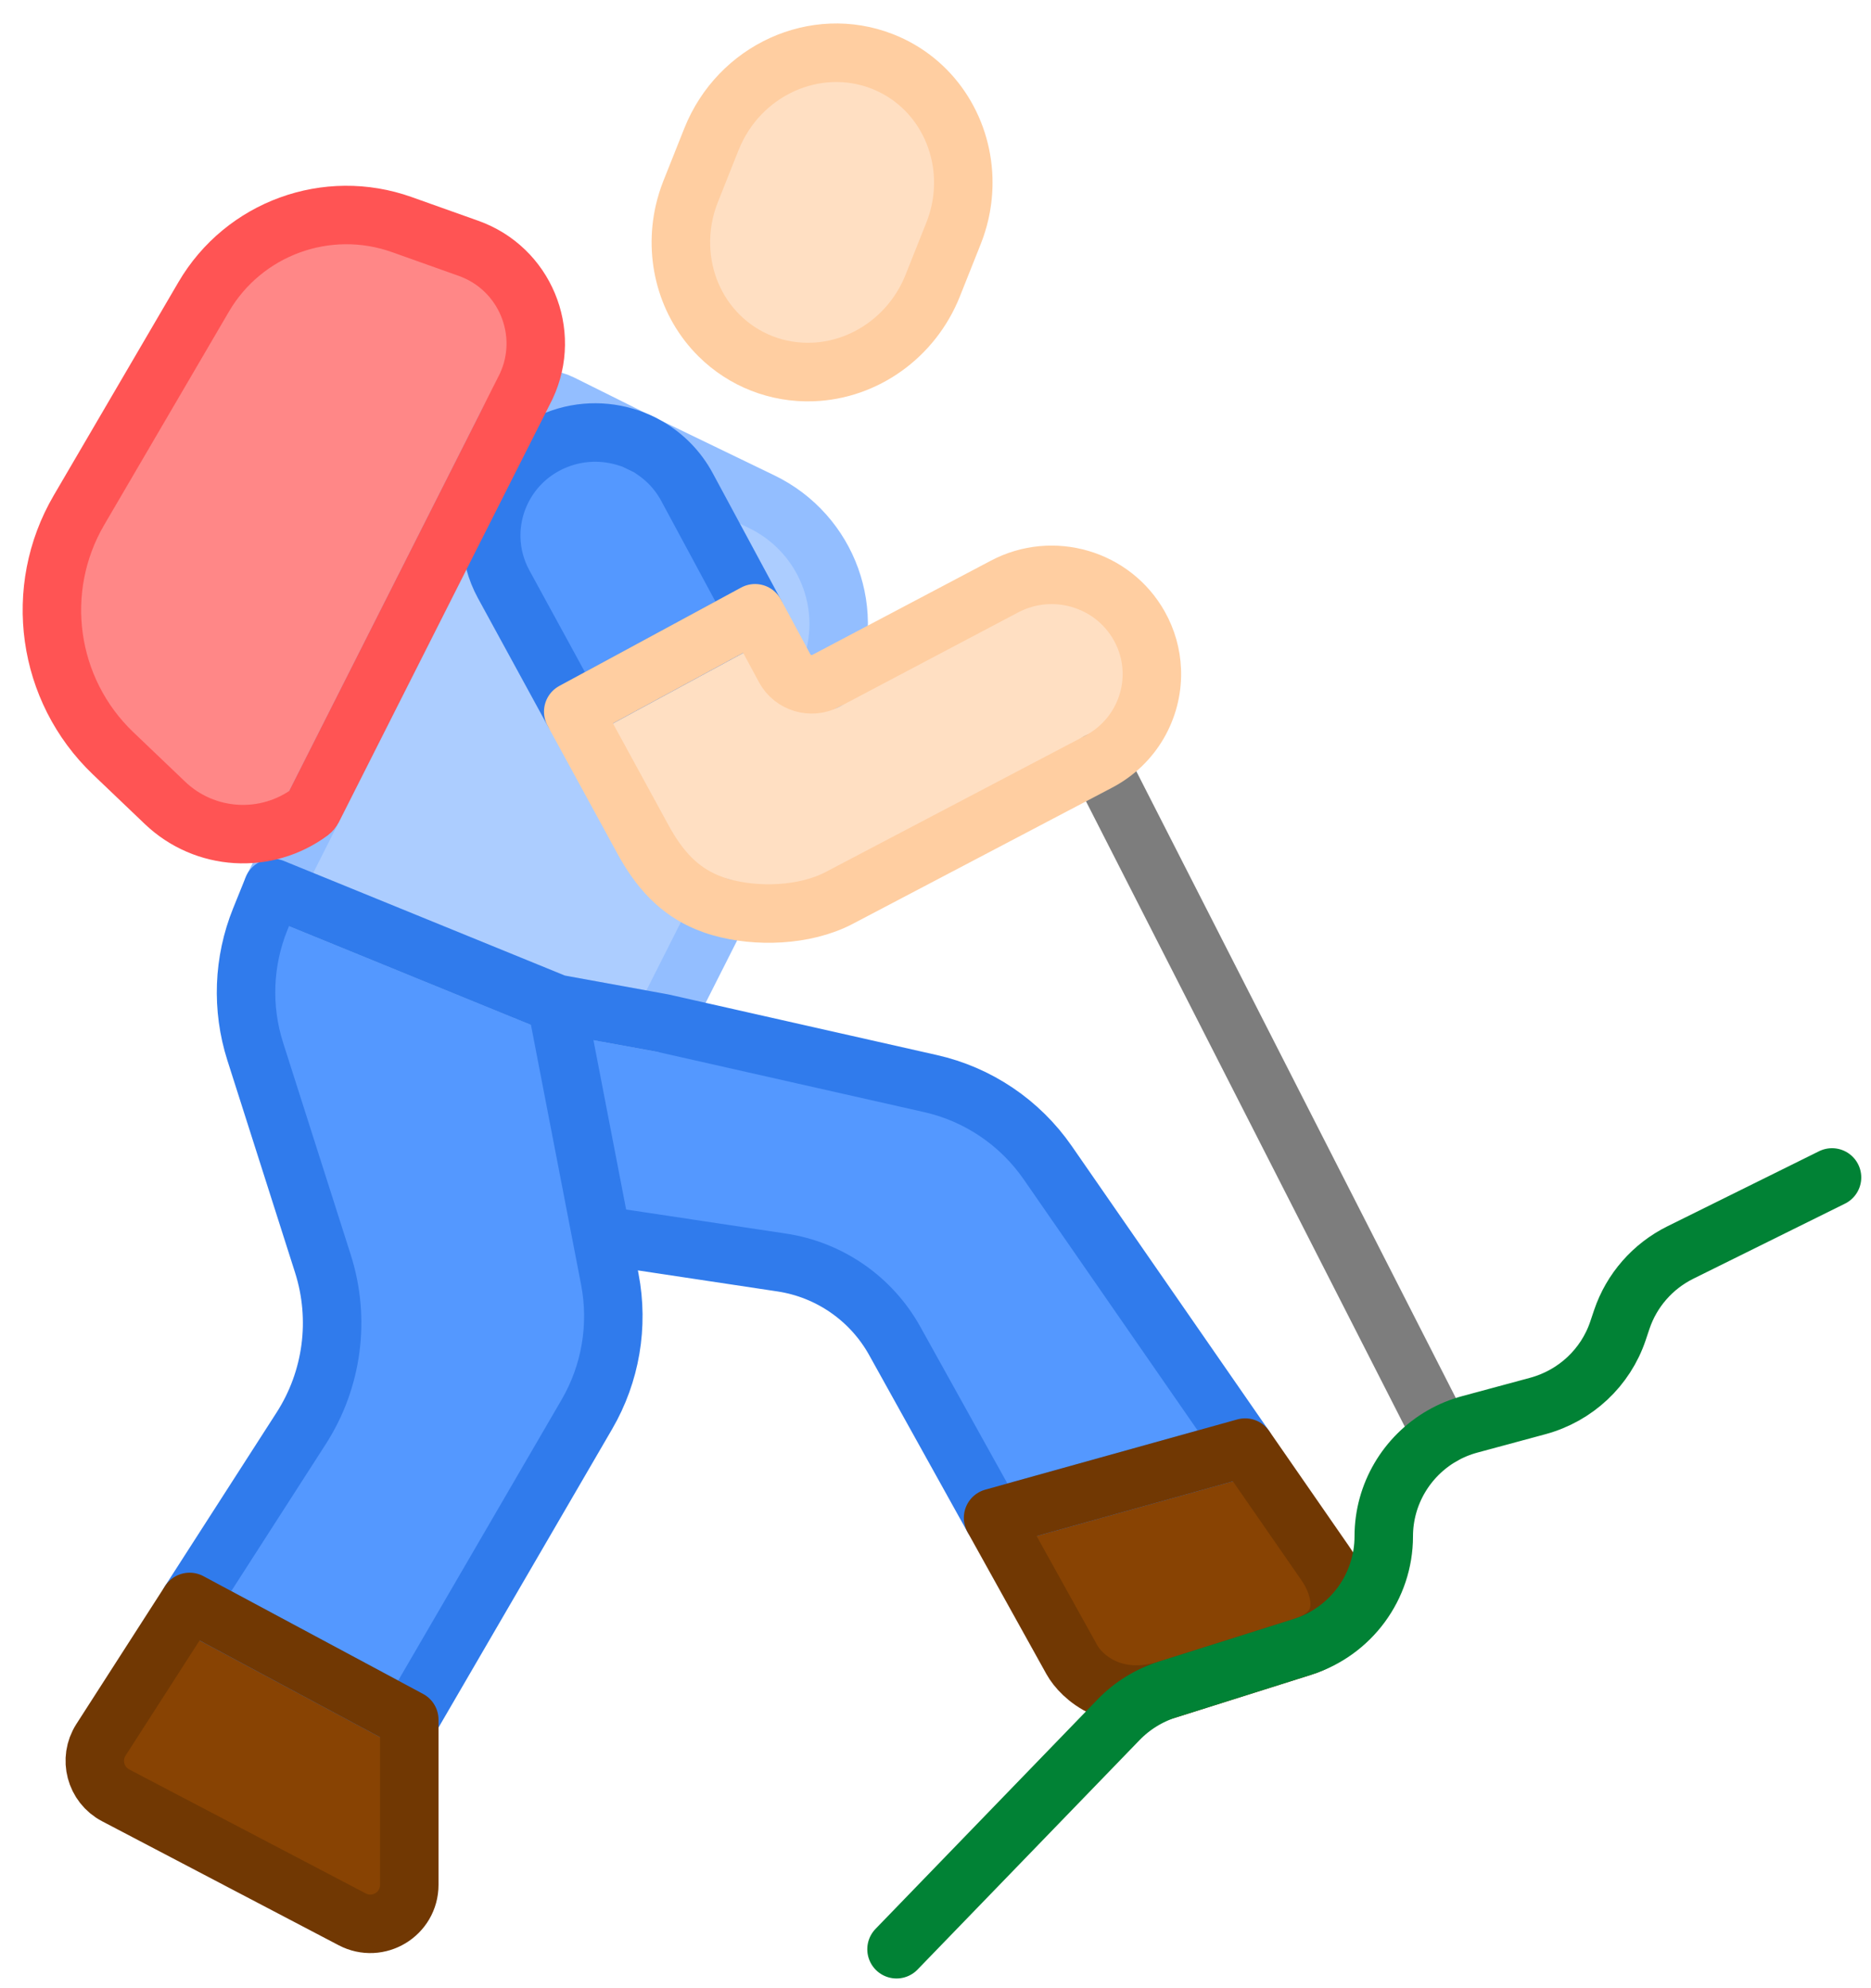 <?xml version="1.0" encoding="UTF-8"?>
<svg xmlns="http://www.w3.org/2000/svg" width="48" height="51" viewBox="0 0 48 51" fill="none">
  <path fill-rule="evenodd" clip-rule="evenodd" d="M18.252 3.571L17.721 4.905C17.537 5.366 17.455 5.848 17.469 6.32C17.495 7.174 17.834 7.997 18.449 8.608C19.083 9.236 19.944 9.572 20.84 9.541C22.195 9.494 23.412 8.621 23.928 7.327L24.46 5.992C24.529 5.818 24.584 5.642 24.624 5.465C24.994 3.845 24.178 2.18 22.633 1.576C20.919 0.907 18.958 1.8 18.252 3.571ZM18.253 3.57L18.252 3.571C18.958 1.8 20.919 0.907 22.633 1.576C24.178 2.18 24.994 3.845 24.624 5.465C24.692 5.17 24.72 4.873 24.712 4.582C24.674 3.273 23.897 2.068 22.634 1.575C20.92 0.906 18.958 1.799 18.253 3.57Z" fill="#FFDFC2"></path>
  <path d="M25.77 15.046L21.193 17.463C20.81 17.665 20.335 17.521 20.131 17.143L19.371 15.731L14.706 18.255L16.488 21.521C16.892 22.261 17.354 22.78 18.013 23.091C18.032 23.1 18.051 23.108 18.07 23.117C18.094 23.128 18.118 23.138 18.142 23.148C18.255 23.195 18.375 23.237 18.5 23.272C19.4 23.529 20.64 23.5 21.532 23.032L28.185 19.538C29.069 19.074 29.566 18.173 29.551 17.248C29.551 17.228 29.55 17.207 29.549 17.187C29.534 16.803 29.429 16.415 29.227 16.055C28.546 14.842 27.008 14.393 25.77 15.046Z" fill="#FFDFC2"></path>
  <path d="M8 20.798L13.5 9.909V9.909C14.147 8.524 13.462 6.884 12.022 6.371L10.311 5.761C8.391 5.077 6.255 5.856 5.225 7.616L2.026 13.085C0.839 15.117 1.201 17.698 2.902 19.323L4.199 20.562C5.239 21.556 6.845 21.655 8 20.798V20.798Z" fill="#FF8787"></path>
  <path d="M16.488 21.522L12.923 14.989C12.718 14.613 12.615 14.212 12.603 13.815C12.57 12.746 13.2 11.708 14.281 11.28C14.938 11.021 15.642 11.038 16.258 11.28L13.5 9.909L8 20.798L7 22.777L14.281 25.747L17 26.242L18.5 23.272C18.375 23.237 18.255 23.195 18.142 23.148C18.118 23.138 18.094 23.128 18.07 23.117C18.051 23.108 18.032 23.1 18.013 23.091C17.354 22.78 16.892 22.262 16.488 21.522Z" fill="#ACCDFF"></path>
  <path d="M14.281 11.281C13.201 11.709 12.571 12.746 12.603 13.815C12.615 14.212 12.718 14.613 12.923 14.988L14.706 18.255L19.371 15.731L17.625 12.491C17.565 12.38 17.498 12.275 17.425 12.176C17.207 11.88 16.934 11.638 16.627 11.459C16.625 11.458 16.623 11.457 16.621 11.457L16.258 11.28C15.642 11.038 14.938 11.022 14.281 11.281Z" fill="#5498FF"></path>
  <path d="M20.131 17.142C20.335 17.52 20.811 17.663 21.193 17.461C21.993 15.738 21.258 13.698 19.536 12.866L16.627 11.459C16.934 11.638 17.207 11.88 17.425 12.176C17.498 12.274 17.565 12.379 17.625 12.49L19.371 15.731L20.131 17.142Z" fill="#ACCDFF"></path>
  <path d="M17 26.242L14.281 25.747L15.427 31.687L20.055 32.383C21.281 32.568 22.353 33.312 22.956 34.396L25.477 38.934L31.943 37.131L26.88 29.823C26.166 28.793 25.092 28.069 23.87 27.793L17 26.242Z" fill="#5498FF"></path>
  <path d="M14.281 25.747L7 22.777L6.676 23.579C6.239 24.66 6.194 25.86 6.549 26.972L8.284 32.413C8.738 33.834 8.533 35.382 7.727 36.637L4.864 41.091L10.5 44.111L15.057 36.277C15.665 35.232 15.874 34.002 15.645 32.815L15.427 31.687L14.281 25.747Z" fill="#5498FF"></path>
  <path d="M29.954 43.336L33.411 42.245C34.794 41.808 34.38 40.633 34 40.101L31.943 37.131L25.477 38.934L27.5 42.575C27.742 43.011 28.571 43.772 29.954 43.336Z" fill="#884303"></path>
  <path d="M2.591 44.626C2.273 45.12 2.448 45.78 2.968 46.052L9.036 49.232C9.702 49.581 10.5 49.098 10.5 48.347V44.111L4.864 41.091L2.591 44.626Z" fill="#884303"></path>
  <path d="M28.185 19.539L37 36.828" stroke="#7D7D7D" stroke-width="1.5" stroke-linecap="round" stroke-linejoin="round"></path>
  <path d="M21.193 17.464L21.193 17.463C21.993 15.74 21.258 13.7 19.536 12.867L16.621 11.458M16.621 11.458C16.574 11.43 16.525 11.404 16.476 11.379M16.621 11.458L16.258 11.282M16.621 11.458L16.621 11.457M16.476 11.379C16.404 11.344 16.331 11.311 16.258 11.282M16.476 11.379C16.525 11.404 16.573 11.429 16.621 11.457M16.258 11.282L14.39 10.353C13.898 10.108 13.3 10.306 13.052 10.797L8 20.799L7 22.779L14.281 25.748L17 26.244L18.5 23.274M16.258 11.282L16.621 11.457" stroke="#93BEFF" stroke-width="1.5" stroke-linecap="round" stroke-linejoin="round"></path>
  <path d="M12.923 14.991C12.718 14.615 12.615 14.214 12.603 13.817M17.624 12.493C17.385 12.048 17.034 11.697 16.621 11.458M17.624 12.493C17.385 12.048 17.033 11.697 16.62 11.457M17.624 12.493L19.37 15.733M12.603 13.817C12.57 12.748 13.2 11.71 14.281 11.283C14.937 11.024 15.642 11.04 16.257 11.282M12.603 13.817C12.615 14.213 12.718 14.614 12.923 14.99L14.706 18.256L19.37 15.733M12.603 13.817C12.57 12.747 13.2 11.709 14.281 11.282C14.938 11.022 15.642 11.04 16.257 11.282M16.621 11.458C17.033 11.697 17.385 12.048 17.624 12.492L19.37 15.733M16.621 11.458C16.573 11.43 16.524 11.404 16.475 11.379M16.621 11.458L16.257 11.282M16.621 11.458L16.62 11.457M16.475 11.379C16.404 11.344 16.331 11.311 16.257 11.282M16.475 11.379C16.524 11.404 16.573 11.43 16.62 11.457M16.257 11.282L16.62 11.457M14.281 25.749L17 26.244L23.87 27.795C25.092 28.07 26.166 28.795 26.879 29.825L31.942 37.133L25.476 38.935L22.955 34.398C22.353 33.313 21.281 32.57 20.054 32.385L15.427 31.688M14.281 25.749L7 22.779L6.676 23.581C6.239 24.662 6.194 25.862 6.548 26.973L8.284 32.415C8.737 33.836 8.533 35.384 7.727 36.638L4.863 41.092L10.5 44.112L15.057 36.279C15.665 35.234 15.873 34.004 15.645 32.817L15.427 31.688M14.281 25.749L15.427 31.688" stroke="#307BEC" stroke-width="1.5" stroke-linecap="round" stroke-linejoin="round"></path>
  <path d="M24.46 5.993L24.459 5.995M24.46 5.993C24.645 5.528 24.726 5.048 24.712 4.582M24.46 5.993C24.529 5.818 24.584 5.642 24.625 5.465M24.46 5.993L24.46 5.992M24.459 5.995L23.928 7.328M24.459 5.995L24.46 5.992M23.928 7.328L23.926 7.333M23.928 7.328L23.927 7.33L23.926 7.333M17.721 4.905L18.252 3.571M17.721 4.905C17.537 5.366 17.455 5.848 17.47 6.32M17.721 4.905L17.72 4.906C17.651 5.079 17.597 5.254 17.556 5.431M18.252 3.571L18.253 3.57C18.959 1.799 20.92 0.906 22.634 1.575C23.898 2.068 24.674 3.273 24.712 4.582M18.252 3.571C18.958 1.8 20.919 0.907 22.633 1.576C24.178 2.18 24.994 3.845 24.625 5.465M17.47 6.32C17.495 7.174 17.834 7.997 18.45 8.609C19.083 9.237 19.944 9.574 20.841 9.542C22.193 9.495 23.41 8.624 23.926 7.333M17.47 6.32C17.461 6.025 17.489 5.727 17.556 5.431M17.47 6.32C17.495 7.174 17.834 7.997 18.45 8.608C19.083 9.236 19.944 9.572 20.841 9.541C22.195 9.494 23.412 8.621 23.928 7.327L24.46 5.992M23.926 7.333C23.41 8.625 22.193 9.497 20.84 9.544C19.944 9.575 19.083 9.239 18.449 8.61C17.62 7.787 17.293 6.581 17.556 5.431M24.712 4.582C24.674 3.273 23.898 2.067 22.634 1.574C20.92 0.905 18.959 1.798 18.253 3.568L17.721 4.904C17.652 5.077 17.597 5.254 17.556 5.431M24.712 4.582C24.72 4.873 24.692 5.17 24.625 5.465M24.625 5.465C24.584 5.642 24.529 5.818 24.46 5.992M16.489 21.522C16.918 22.309 17.413 22.845 18.142 23.148M21.193 17.463L25.771 15.046C27.008 14.393 28.546 14.842 29.227 16.055C29.43 16.415 29.534 16.803 29.549 17.187M21.193 17.463C20.81 17.665 20.335 17.521 20.131 17.143L19.371 15.731M21.193 17.463L21.193 17.461M29.551 17.248C29.566 18.173 29.07 19.075 28.185 19.539L21.532 23.033C20.64 23.501 19.4 23.53 18.5 23.272M29.551 17.248C29.551 17.228 29.55 17.207 29.549 17.187M29.551 17.248C29.566 18.173 29.069 19.074 28.185 19.538L21.532 23.032C20.64 23.5 19.4 23.529 18.5 23.272M29.549 17.187C29.534 16.802 29.43 16.415 29.227 16.054C28.546 14.841 27.008 14.392 25.771 15.045L21.193 17.461M21.193 17.461C20.811 17.663 20.335 17.52 20.131 17.142L19.371 15.731M18.142 23.148C17.413 22.845 16.918 22.308 16.489 21.521L14.706 18.255L19.371 15.731M18.142 23.148C18.256 23.195 18.375 23.237 18.5 23.272" stroke="#FFCEA1" stroke-width="1.5" stroke-linecap="round" stroke-linejoin="round"></path>
  <path d="M13.5 9.909L8.021 20.757C8.007 20.784 7.987 20.807 7.963 20.825C6.829 21.667 5.253 21.57 4.232 20.594L2.902 19.324C1.201 17.698 0.839 15.117 2.026 13.086L5.225 7.616C6.255 5.856 8.391 5.077 10.311 5.762L12.022 6.371C13.462 6.884 14.147 8.525 13.5 9.909Z" stroke="#FF5454" stroke-width="1.5" stroke-linecap="round" stroke-linejoin="round"></path>
  <path d="M33.411 42.247L29.954 43.338C28.571 43.774 27.742 43.013 27.5 42.577L25.477 38.935L31.943 37.133L34 40.102C34.38 40.635 34.794 41.81 33.411 42.247Z" stroke="#713803" stroke-width="1.5" stroke-linecap="round" stroke-linejoin="round"></path>
  <path d="M9.036 49.234L2.968 46.054C2.448 45.782 2.273 45.122 2.591 44.628L4.864 41.092L10.5 44.113V48.348C10.5 49.1 9.702 49.583 9.036 49.234Z" stroke="#713803" stroke-width="1.5" stroke-linecap="round" stroke-linejoin="round"></path>
  <path d="M23 50.001L28.699 44.112C29.046 43.754 29.477 43.488 29.954 43.337L33.411 42.246C34.655 41.853 35.5 40.702 35.5 39.409C35.5 38.33 36.088 37.352 37 36.829C37.219 36.703 37.458 36.604 37.711 36.536L39.451 36.066C40.419 35.804 41.191 35.082 41.508 34.14L41.607 33.845C41.859 33.098 42.4 32.48 43.111 32.128L47 30.203" stroke="#018235" stroke-width="1.5" stroke-linecap="round" stroke-linejoin="round"></path>
</svg>
